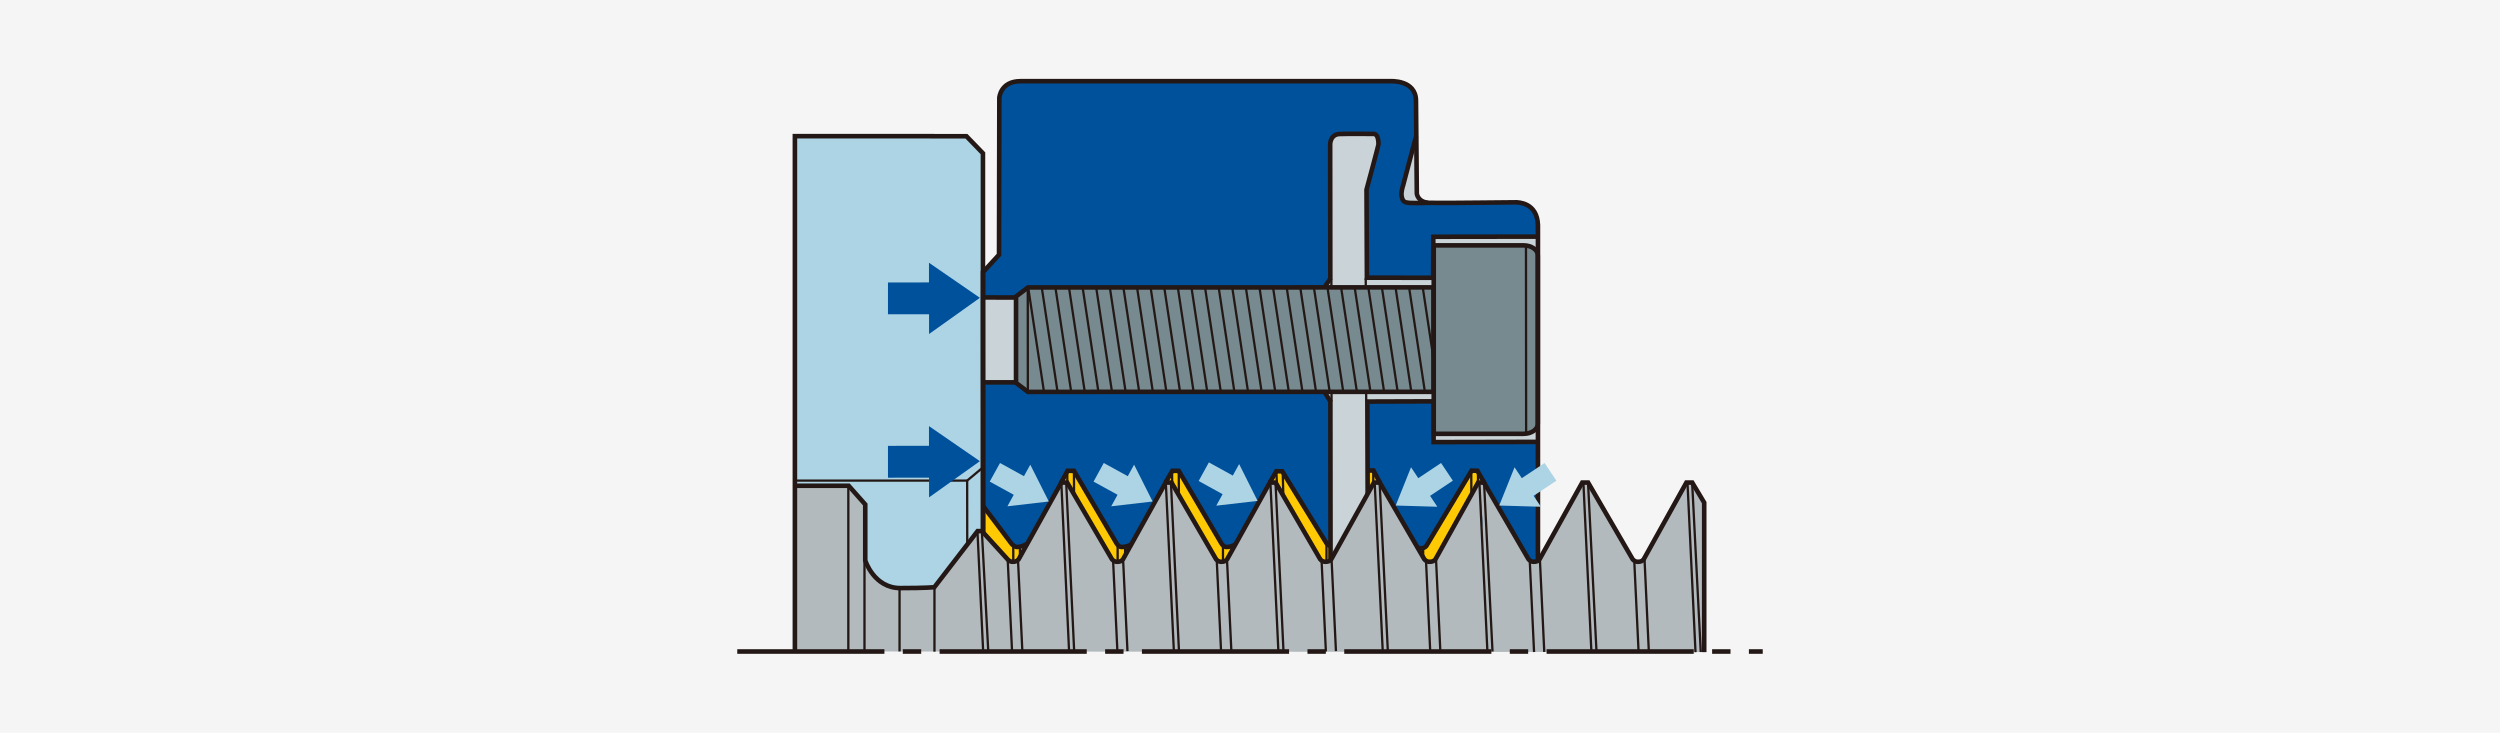 <?xml version="1.0" encoding="utf-8"?>
<!-- Generator: Adobe Illustrator 22.0.0, SVG Export Plug-In . SVG Version: 6.00 Build 0)  -->
<svg version="1.1" xmlns="http://www.w3.org/2000/svg" xmlns:xlink="http://www.w3.org/1999/xlink" x="0px" y="0px"
	 viewBox="0 0 3279.7 961.2" enable-background="new 0 0 3279.7 961.2" xml:space="preserve">
<g id="图层_1">
	<g id="图层_2_1_">
		<g id="图层_1_5_">
			<g id="图层_1_4_">
				<g id="图层_1_3_">
					<g id="图层_1_2_">
						<title>FAG_HMZ</title>
						<g id="图层_1_1_">
							<g id="图层_1-2">
								<g id="图层_3">
									<rect fill="#F5F5F5" width="3279.7" height="961.2"/>
								</g>
							</g>
						</g>
					</g>
				</g>
			</g>
		</g>
	</g>
</g>
<g id="图层_3_1_">
	<g>
		<path fill="#ADD4E5" d="M1043.8,178.4l223-0.5l22.1,22.1v609.7c0,0-245.1-6.8-245.1,0"/>
		<polyline fill="#C9D3D8" points="1290.6,501.4 1290.4,390.3 1334.1,390.1 1334.1,501.7 		"/>
		<path fill="#C9D3D8" d="M1747.1,735l-0.3-207.6c0,0-16-23.9-14.9-23.9s287.8-5,287.8-5l-0.3,160.4l-193.3,88.1"/>
		<path fill="#C9D3D8" d="M1733.7,423c0-0.9-7-241.7-7-241.7l6.3-21.8l125.8-1.2l1.5,97.1l3.5,7l9.3,3.8l145.3,23l0.5,113.1"/>
		<path fill="#00519B" d="M1289.9,694.5V502l442.5,2.6c0,0,14.9,21.4,13.6,21.9c-1.3,0.4,0.4,221.7,0.4,221.7
			s-455.6,21.9-454.3,21.9C1293.4,770.1,1289.9,694.5,1289.9,694.5"/>
		<polyline fill="#00519B" points="1794.4,526.9 1881.2,526.4 1882,579 2017.5,580 2018,767.5 1794.4,784.1 		"/>
		<path fill="#00519B" d="M2018.1,294.5c0,0-1.1-12.4-6.8-19.5c-7.9-9.9-20.6-9.9-20.6-9.9s-116,1-135.4,0.9c-8.4,0-13.2-1-14.7-4.6
			c-2.5-6.1-0.9-11-0.9-11l18.4-70.5c0,0,0.1-35.8,0.1-46.3c0-29-31.8-28-31.8-28s-473.3-0.6-491.9,0.4c-18.5,1-24.3,20.2-24.3,20.2
			l-0.2,208.5l-20.4,22.3l0.3,32.5l42.9-0.1l16.1-12.5l389.3-0.8l7.1-9.7h0.4l-0.5-177.5c0,0-0.8-12.6,15.1-13.2
			c15.9-0.7,34.4,0,34.4,0s10.4-2.6,12.1,4.3c0.6,2.5,1.9,5.5,2.2,9.8l-17,58.8l1.2,116h87.6l0.2-54.4l136.6,0"/>
		<path fill="#FFCA04" d="M1860.7,719.4c0,0,6.6,2,9.8-2.6c3.3-4.6,59.5-98.2,59.5-98.2l8.3-0.7l7.6,16c0,0-5.5,0.2-6.3,0.4
			c-0.9,0.2-56.2,101.2-56.2,101.2s-6.6,1.8-8.5,1.8c-2,0-7.2-5.5-7.2-5.5"/>
		<path fill="#FFCA04" d="M1794.3,646.1c0.4-1.1,0.4-28.4,0.4-28.4l7.2,0.4l7.9,14.9l-6.6,0.7"/>
		<path fill="#FFCA04" d="M1746.8,733.8c0,0-2.2,3.3-6.8,3.7c-4.6,0.4-8.3-5.2-8.3-5.2l-57.7-98.4l-7.2-0.4l8.3-14.4l7.4-0.2
			l57.3,92.7c0,0,2.8,4.2,5.9,4.6"/>
		<path fill="#FFCA04" d="M1620.4,715.9l-10.7,19.2c0,0-4.4,1.5-7,1.5c-2.6,0-7.9-3.7-7.9-3.7l-57.2-99.1c0,0-8.7-1.1-8.1-0.9
			c0.7,0.2,9.4-14.9,9.4-14.9l8.7-0.2l55.5,95.1c0,0,2.2,4.8,7.6,4.6C1616.3,717.4,1620.4,715.9,1620.4,715.9"/>
		<path fill="#FFCA04" d="M1392.5,633.3c0.9-0.7,8.5-15.7,8.5-15.7l9.9,0.4l56.2,97c0,0,1.5,3.1,5.9,2.8c4.4-0.2,11.2-3.7,11.2-3.7
			l-10.1,20.1c0,0-5,3.9-8.1,3.5c-3.1-0.4-7-3.5-7-3.5l-58.2-100.8"/>
		<path fill="#FFCA04" d="M1289.9,697.7l0.6-31l39.8,49.5c0,0,0.9,2.2,6.1,1.3c5.3-0.9,11.4-2.8,11.4-2.8s-9.8,18.6-10.5,18.8
			c-0.7,0.2-4.4,3.9-8.3,3.9c-3.9,0-7.4-4.6-7.4-4.6S1290.5,697.5,1289.9,697.7"/>
		<path fill="#FFCA04" d="M2020.1,733.7l19-33.6c-7.9,12.5-15.5,24.5-22.7,35.7C2018.8,735,2020.1,733.7,2020.1,733.7"/>
		<polyline fill="#B2BABE" points="1945.1,690.3 1940.8,633.2 1940.7,632.5 1940,632.4 1939.4,633.5 1944.5,690.4 		"/>
		<path fill="#B2BABE" d="M1420.7,668.6l-0.7-1.2l5.3,48C1423.5,696.9,1421.8,679.3,1420.7,668.6"/>
		<path fill="#B2BABE" d="M1884.9,739l-0.6-6.6l-0.4,0.8c0,0-0.1,0.1-0.3,0.3l0.4,5.5"/>
		<path fill="#B2BABE" d="M2053.4,677.3l-1.6,0.2l-12.8,22.7C2043.8,692.6,2048.6,685,2053.4,677.3"/>
		<path fill="#B2BABE" d="M2221.5,632.6h-7.3l-55.4,99.8c0,0-0.7,0.7-1.9,1.6c-1.4,1.1-3.5,2.3-6,2.6c-4.5,0.5-7.3-2.9-7.3-2.9
			l-36.6-62.9l-21.9-37.6h-8.1l-25,44.3l1.6-0.2c-4.8,7.7-9.7,15.3-14.4,22.8l-19,33.6c0,0-1.3,1.3-3.7,2.1
			c-0.7,0.2-1.5,0.4-2.3,0.5c-3.9,0.5-7.9-1.8-7.9-1.8l-28-48.2l-30.8-53.2l-6.6-0.7l0.1,0.7l4.3,57.1l-0.6,0.1l-5.1-56.9
			l-55.1,98.9l0.6,6.6h-0.9l-0.4-5.5c-0.7,0.6-2.9,2.2-6,2.9c-3.9,0.8-8.7-3.4-8.7-3.4l-57.7-100.5l-8.4,0.8l-55.9,100
			c0,0-1.8,2.6-6.8,3.1c-5,0.5-7.6-2.4-7.6-2.4l-58.3-100.8l-8.4-0.3l-55.4,100c0,0-2.6,3.4-6.8,3.9c-4.2,0.5-6.8-2.6-6.8-2.6
			l-60.1-101.3l-7.1,0.8l-55.4,98.4c0,0-3.1,4.2-7.4,4.7c-4.2,0.5-8.4-3.7-8.4-3.7L1400,632.9l-7.9,0.3l-56.4,100
			c0,0-1.8,2.9-6.8,3.4c-5,0.5-7.1-2.9-7.1-2.9l-33.2-37l-6,0.3l-56.8,73.8c0,0-33.3,1-45.2,0.8c-11.8-0.3-20.5-4.7-31-12.9
			c-10.5-8.1-14.7-22.8-14.7-22.8l-0.3-74.3l-22.1-24.2l-69.9-0.7l-0.2,217.9l1194.4,0.8V660.2"/>
		<path fill="#778A90" d="M2000.3,320.3l-117.9,0.1l0.1,55.1l-532.3,0.7l-0.7,0.5v0l-14.9,11.4l0.1,113.2l15.6,11.9l532.3-0.7
			l0.1,55.1l117.9-0.2c10.3,0,18.6-5.8,18.6-12.9l-0.3-221.4C2018.9,326,2010.6,320.3,2000.3,320.3"/>
		<path fill="none" stroke="#231815" stroke-width="6.032" d="M1666,632.6l8.4-14.4l7.8,0.1l57.5,93.5c0,0,2.3,4.4,6.4,4.5"/>
		<path fill="none" stroke="#231815" stroke-width="6.032" d="M1528.9,633.2l9.1-15.6l8.4,0.1l55.3,94.1c0,0,2.9,5.7,7,5.8
			c4.6,0.1,10-1.6,11.9-3.8"/>
		<path fill="none" stroke="#231815" stroke-width="6.032" d="M1859.3,717.6c1,0.9,2.3,1.6,3.7,1.7c4.6,0.1,6.2-0.9,8.2-3.1
			l59.3-98.8l7.7,0.2l9.9,17.4"/>
		<polyline fill="none" stroke="#231815" stroke-width="6.032" points="1795.2,617.2 1801.9,617.2 1810.4,633.4 		"/>
		<polyline fill="none" stroke="#231815" stroke-width="3.019" points="1041.8,630.5 1268.8,630.5 1268.9,714.2 		"/>
		<line fill="none" stroke="#231815" stroke-width="3.019" x1="1268.8" y1="630.5" x2="1289.7" y2="613"/>
		<line fill="none" stroke="#231815" stroke-width="3.019" x1="2077.2" y1="632.7" x2="2087.7" y2="854.7"/>
		<line fill="none" stroke="#231815" stroke-width="3.019" x1="2083.3" y1="633.1" x2="2094.4" y2="854.7"/>
		<line fill="none" stroke="#231815" stroke-width="3.019" x1="1940.8" y1="632.7" x2="1951.3" y2="854.7"/>
		<line fill="none" stroke="#231815" stroke-width="3.019" x1="1946.9" y1="633.5" x2="1958" y2="854.7"/>
		<line fill="none" stroke="#231815" stroke-width="3.019" x1="1803.4" y1="632.7" x2="1814" y2="854.7"/>
		<line fill="none" stroke="#231815" stroke-width="3.019" x1="1809.9" y1="633" x2="1820.7" y2="854.7"/>
		<line fill="none" stroke="#231815" stroke-width="3.019" x1="1666.6" y1="632.7" x2="1677.1" y2="854.7"/>
		<line fill="none" stroke="#231815" stroke-width="3.019" x1="1673.3" y1="632.7" x2="1683.8" y2="854.7"/>
		<line fill="none" stroke="#231815" stroke-width="3.019" x1="1529.4" y1="632.7" x2="1540" y2="854.7"/>
		<line fill="none" stroke="#231815" stroke-width="3.019" x1="1536.1" y1="632.7" x2="1546.7" y2="855"/>
		<line fill="none" stroke="#231815" stroke-width="3.019" x1="1392.3" y1="632.7" x2="1402.5" y2="854.7"/>
		<line fill="none" stroke="#231815" stroke-width="3.019" x1="1398.7" y1="632.7" x2="1409.2" y2="854.7"/>
		<line fill="none" stroke="#231815" stroke-width="3.019" x1="1282.3" y1="697.1" x2="1289.8" y2="854.7"/>
		<line fill="none" stroke="#231815" stroke-width="3.019" x1="1288.1" y1="697.1" x2="1296.5" y2="854.7"/>
		<line fill="none" stroke="#231815" stroke-width="3.019" x1="2143.9" y1="734.5" x2="2149.6" y2="854.6"/>
		<line fill="none" stroke="#231815" stroke-width="3.019" x1="2157.4" y1="733.2" x2="2163.1" y2="855.4"/>
		<line fill="none" stroke="#231815" stroke-width="3.019" x1="2006.8" y1="734.5" x2="2012.5" y2="855.4"/>
		<line fill="none" stroke="#231815" stroke-width="3.019" x1="2020.2" y1="734.8" x2="2025.9" y2="855.3"/>
		<line fill="none" stroke="#231815" stroke-width="3.019" x1="1870.7" y1="734.5" x2="1876.3" y2="855.2"/>
		<line fill="none" stroke="#231815" stroke-width="3.019" x1="1883.9" y1="733.8" x2="1889.6" y2="855.2"/>
		<line fill="none" stroke="#231815" stroke-width="3.019" x1="1733.7" y1="734.5" x2="1739.4" y2="854.6"/>
		<line fill="none" stroke="#231815" stroke-width="3.019" x1="1746.9" y1="734.8" x2="1752.6" y2="854.2"/>
		<line fill="none" stroke="#231815" stroke-width="3.019" x1="1596.2" y1="734.5" x2="1601.9" y2="854.6"/>
		<line fill="none" stroke="#231815" stroke-width="3.019" x1="1609.7" y1="734.8" x2="1615.4" y2="854.2"/>
		<line fill="none" stroke="#231815" stroke-width="3.019" x1="1460.2" y1="734.5" x2="1465.9" y2="854.6"/>
		<line fill="none" stroke="#231815" stroke-width="3.019" x1="1473.4" y1="734.8" x2="1479.1" y2="854.2"/>
		<line fill="none" stroke="#231815" stroke-width="3.019" x1="1322" y1="734.5" x2="1327.7" y2="854.6"/>
		<line fill="none" stroke="#231815" stroke-width="3.019" x1="1335.5" y1="734.8" x2="1341.2" y2="854.2"/>
		<line fill="none" stroke="#231815" stroke-width="3.019" x1="2213.8" y1="633.7" x2="2224.3" y2="855.6"/>
		<line fill="none" stroke="#231815" stroke-width="3.019" x1="2219.9" y1="633.2" x2="2231.2" y2="855.4"/>
		<line fill="none" stroke="#231815" stroke-width="3.019" x1="1225.9" y1="769.5" x2="1225.9" y2="854.9"/>
		<line fill="none" stroke="#231815" stroke-width="3.019" x1="1180.1" y1="771.6" x2="1180.1" y2="854.6"/>
		<line fill="none" stroke="#231815" stroke-width="3.019" x1="1134.1" y1="734.5" x2="1134.1" y2="855.1"/>
		<line fill="none" stroke="#231815" stroke-width="3.019" x1="1112.9" y1="636.5" x2="1112.9" y2="854.7"/>
		<line fill="none" stroke="#231815" stroke-width="3.019" x1="1329.3" y1="715.5" x2="1329.3" y2="736.6"/>
		<line fill="none" stroke="#231815" stroke-width="3.019" x1="1338" y1="716.1" x2="1338" y2="731.1"/>
		<line fill="none" stroke="#231815" stroke-width="3.019" x1="1466.2" y1="715.7" x2="1466.2" y2="737.3"/>
		<line fill="none" stroke="#231815" stroke-width="3.019" x1="1476" y1="717.4" x2="1476" y2="729.5"/>
		<line fill="none" stroke="#231815" stroke-width="3.019" x1="1604.4" y1="716.6" x2="1604.4" y2="736"/>
		<line fill="none" stroke="#231815" stroke-width="3.019" x1="1616.2" y1="715.9" x2="1616.2" y2="723.3"/>
		<line fill="none" stroke="#231815" stroke-width="3.019" x1="1740.2" y1="713.8" x2="1740.2" y2="737.3"/>
		<line fill="none" stroke="#231815" stroke-width="3.019" x1="1867" y1="718.3" x2="1867" y2="730.3"/>
		<line fill="none" stroke="#231815" stroke-width="3.019" x1="1801.6" y1="617.9" x2="1801.6" y2="634.1"/>
		<line fill="none" stroke="#231815" stroke-width="3.019" x1="1682.8" y1="620.2" x2="1683.6" y2="651.4"/>
		<line fill="none" stroke="#231815" stroke-width="3.019" x1="1674.4" y1="618.6" x2="1675.2" y2="635"/>
		<line fill="none" stroke="#231815" stroke-width="3.019" x1="1930.1" y1="617.8" x2="1930.3" y2="650.9"/>
		<line fill="none" stroke="#231815" stroke-width="3.019" x1="1938.9" y1="619" x2="1939" y2="634.9"/>
		<line fill="none" stroke="#231815" stroke-width="3.019" x1="1537.6" y1="618.3" x2="1537.8" y2="635.5"/>
		<line fill="none" stroke="#231815" stroke-width="3.019" x1="1546.4" y1="616.7" x2="1546.5" y2="649.3"/>
		<rect x="993.1" y="103.5" fill="none" width="1284.2" height="754.3"/>
		<path fill="none" stroke="#231815" stroke-width="6.032" d="M1391.6,634l8.9-16.4l8.4,0.1l55.3,94.1c0,0,2.9,5.7,7,5.8
			c4.6,0.1,11-1.6,12.9-3.8"/>
		<line fill="none" stroke="#231815" stroke-width="3.019" x1="1400.1" y1="618.3" x2="1400.2" y2="635.5"/>
		<line fill="none" stroke="#231815" stroke-width="3.019" x1="1408.9" y1="616.7" x2="1409" y2="649.3"/>
		<path fill="none" stroke="#231815" stroke-width="6.032" d="M1289.9,664.1c0,0,35.3,46.5,36.4,48.3c1.1,1.7,4.7,5.2,8,5.2
			c4.6,0,11.3-2.4,13.3-4.6"/>
		<polyline fill="none" stroke="#231815" stroke-width="6.032" points="1042.8,854.6 1042.8,178.6 1267.8,178.7 1289.5,201.1 
			1289.5,698.1 		"/>
		<path fill="none" stroke="#231815" stroke-width="6.032" d="M1042.8,637.3h70.6l21.7,24.5v73.4c0,0,11.2,36.3,46.1,36.3
			c34.9,0,44.6-1.2,44.6-1.2l56.7-73.6h5.6l33.6,36.9c0,0,2.6,3.4,6.6,3.4c4.6,0,6.1-1.1,8.1-3.4l55.9-100.5h7.7l58.7,100.5
			c0,0,2.6,3.4,6.6,3.4c4.6,0,6.1-1.1,8-3.4l55.9-100.5h7.7l58.4,100.5c0,0,2.6,3.4,6.6,3.4c4.6,0,6.1-1.1,8-3.4l55.9-100.5h7.7
			l58.4,100.5c0,0,2.6,3.4,6.6,3.4c4.6,0,6.1-1.1,8-3.4l55.9-100.5h7.7l58.4,100.5c0,0,2.6,3.4,6.6,3.4c4.6,0,6.1-1.1,8.1-3.4
			l55.9-100.5h7.7l58.4,100.5c0,0,2.6,3.4,6.6,3.4c4.5,0,6.1-1.1,8-3.4l55.9-100.5h7.7l58.4,100.5c0,0,2.6,3.4,6.6,3.4
			c4.6,0,6.1-1.1,8-3.4l55.9-100.5h7.7l15.7,26.3v196.1"/>
		<path fill="none" stroke="#231815" stroke-width="6.032" d="M1289.8,698.3l-0.2-341.3l21-22.8l0.4-205.9c0,0,1.3-21.8,27.8-21.8
			h485c0,0,33.8-2.2,33.8,25.7c0,10.2,1.1,121.9,1.1,121.9s1.3,11.5,16.5,12c21,0.6,111.7-0.9,113.8-0.7c2.1,0.2,27.6-0.2,28.6,29.9
			l0,441.2"/>
		<line fill="none" stroke="#231815" stroke-width="3.019" x1="1791.7" y1="364.8" x2="1791.7" y2="377.5"/>
		<line fill="none" stroke="#231815" stroke-width="3.019" x1="1746.8" y1="526.4" x2="1746.8" y2="513.5"/>
		<path fill="none" stroke="#231815" stroke-width="6.032" d="M1737.4,377.2l7.8-11.7l-0.2-176c0,0-0.2-13.2,12.4-13.7
			c12.4-0.5,45.1-0.1,45.1-0.1s6-0.3,5.9,13.5c0,1.8-15.7,59.6-15.7,59.6l0.5,115.5l86.9,0.1l0.2-53.8l138.1-0.2"/>
		<line fill="none" stroke="#231815" stroke-width="6.032" x1="1289.7" y1="390.2" x2="1333.4" y2="390.3"/>
		<line fill="none" stroke="#231815" stroke-width="3.019" x1="1746.6" y1="377" x2="1746.6" y2="366.2"/>
		<polyline fill="none" stroke="#231815" stroke-width="6.032" points="1737.5,513.9 1745.3,526.7 1745.5,734.4 		"/>
		<line fill="none" stroke="#231815" stroke-width="6.032" x1="1290" y1="501.6" x2="1332.5" y2="501.6"/>
		<polyline fill="none" stroke="#231815" stroke-width="6.032" points="2017.7,579.7 1880.7,580 1880.7,526.5 1793.8,526.8 
			1794.2,648 		"/>
		<line fill="none" stroke="#231815" stroke-width="3.019" x1="1880.6" y1="513.1" x2="1880.6" y2="527.4"/>
		<line fill="none" stroke="#231815" stroke-width="3.019" x1="1880.3" y1="363.1" x2="1880.3" y2="376.3"/>
		<line fill="none" stroke="#231815" stroke-width="3.019" x1="1792.2" y1="513.4" x2="1792.3" y2="526"/>
		<path fill="none" stroke="#231815" stroke-width="6.032" d="M1998.8,321.9l-117.9,0l0,247.2l117.9,0c10.3,0,18.6-5.8,18.6-12.9
			l0-221.4C2017.4,327.7,2009,321.9,1998.8,321.9z"/>
		<polygon fill="none" stroke="#231815" stroke-width="6.032" points="1880.6,377 1348.5,377.1 1332.9,389 1332.9,502.2 
			1348.5,514.1 1880.7,514 		"/>
		<line fill="none" stroke="#231815" stroke-width="3.019" x1="2001.9" y1="321.6" x2="2002.1" y2="569.4"/>
		<line fill="none" stroke="#231815" stroke-width="3.019" x1="1348.3" y1="376.4" x2="1348.4" y2="514.6"/>
		<line fill="none" stroke="#231815" stroke-width="2.983" x1="1349" y1="378" x2="1369.5" y2="513.5"/>
		<line fill="none" stroke="#231815" stroke-width="2.983" x1="1366.8" y1="378" x2="1387.3" y2="513.5"/>
		<line fill="none" stroke="#231815" stroke-width="2.983" x1="1384.7" y1="378" x2="1405.2" y2="513.5"/>
		<line fill="none" stroke="#231815" stroke-width="2.983" x1="1402.5" y1="378" x2="1423" y2="513.5"/>
		<line fill="none" stroke="#231815" stroke-width="2.983" x1="1420.4" y1="378" x2="1440.9" y2="513.5"/>
		<line fill="none" stroke="#231815" stroke-width="2.983" x1="1438.2" y1="378" x2="1458.7" y2="513.5"/>
		<line fill="none" stroke="#231815" stroke-width="2.983" x1="1456.1" y1="378" x2="1476.6" y2="513.5"/>
		<line fill="none" stroke="#231815" stroke-width="2.983" x1="1473.9" y1="378" x2="1494.4" y2="513.5"/>
		<line fill="none" stroke="#231815" stroke-width="2.983" x1="1491.8" y1="378" x2="1512.3" y2="513.5"/>
		<line fill="none" stroke="#231815" stroke-width="2.983" x1="1509.6" y1="378" x2="1530.1" y2="513.5"/>
		<line fill="none" stroke="#231815" stroke-width="2.983" x1="1527.5" y1="378" x2="1548" y2="513.5"/>
		<line fill="none" stroke="#231815" stroke-width="2.983" x1="1545.3" y1="378" x2="1565.8" y2="513.5"/>
		<line fill="none" stroke="#231815" stroke-width="2.983" x1="1563.2" y1="378" x2="1583.7" y2="513.5"/>
		<line fill="none" stroke="#231815" stroke-width="2.983" x1="1581" y1="378" x2="1601.5" y2="513.5"/>
		<line fill="none" stroke="#231815" stroke-width="2.983" x1="1598.9" y1="378" x2="1619.3" y2="513.5"/>
		<line fill="none" stroke="#231815" stroke-width="2.983" x1="1616.7" y1="378" x2="1637.2" y2="513.5"/>
		<line fill="none" stroke="#231815" stroke-width="2.983" x1="1634.5" y1="377.9" x2="1655" y2="513.4"/>
		<line fill="none" stroke="#231815" stroke-width="2.983" x1="1652.4" y1="377.9" x2="1672.9" y2="513.4"/>
		<line fill="none" stroke="#231815" stroke-width="2.983" x1="1670.2" y1="377.9" x2="1690.7" y2="513.4"/>
		<line fill="none" stroke="#231815" stroke-width="2.983" x1="1688.1" y1="377.9" x2="1708.6" y2="513.4"/>
		<line fill="none" stroke="#231815" stroke-width="2.983" x1="1705.9" y1="377.9" x2="1726.4" y2="513.4"/>
		<line fill="none" stroke="#231815" stroke-width="2.983" x1="1723.8" y1="377.9" x2="1744.3" y2="513.4"/>
		<line fill="none" stroke="#231815" stroke-width="2.983" x1="1741.6" y1="377.9" x2="1762.1" y2="513.4"/>
		<line fill="none" stroke="#231815" stroke-width="2.983" x1="1759.5" y1="377.9" x2="1780" y2="513.4"/>
		<line fill="none" stroke="#231815" stroke-width="2.983" x1="1777.3" y1="377.9" x2="1797.8" y2="513.4"/>
		<line fill="none" stroke="#231815" stroke-width="2.983" x1="1795.2" y1="377.9" x2="1815.7" y2="513.4"/>
		<line fill="none" stroke="#231815" stroke-width="2.983" x1="1813" y1="377.9" x2="1833.5" y2="513.4"/>
		<line fill="none" stroke="#231815" stroke-width="2.983" x1="1830.9" y1="377.9" x2="1851.4" y2="513.4"/>
		<line fill="none" stroke="#231815" stroke-width="2.983" x1="1848.7" y1="377.9" x2="1869.2" y2="513.4"/>
		<line fill="none" stroke="#231815" stroke-width="2.983" x1="1866.6" y1="377.9" x2="1881" y2="473.5"/>
		<path fill="none" stroke="#231815" stroke-width="6.032" d="M1857.7,178.9l-17.1,64.7c0,0-3,8.3-1.7,14.4
			c1.4,6.4,3.5,7.7,10.5,8.2c7,0.4,23.9-0.1,23.9-0.1"/>
		<polyline fill="#ADD4E5" points="1890.5,607.4 1906,630.6 1876.1,650.5 1885.6,664.8 1831,663.2 1851.1,613 1860.6,627.3 		"/>
		<polyline fill="#ADD4E5" points="2026.3,607.4 2041.8,630.6 2011.9,650.5 2021.5,664.8 1966.8,663.2 1986.9,613 1996.4,627.3 		
			"/>
		<polyline fill="#ADD4E5" points="1585.9,606.6 1572.5,631 1603.9,648.3 1595.6,663.4 1649.8,657.1 1625.6,608.8 1617.3,623.9 		
			"/>
		<polyline fill="#ADD4E5" points="1448,607.4 1434.6,631.8 1466.1,649.1 1457.8,664.2 1512.1,657.9 1487.8,609.6 1479.5,624.7 		
			"/>
		<polyline fill="#ADD4E5" points="1311.9,607.4 1298.4,631.8 1329.9,649.1 1321.6,664.2 1375.9,657.9 1351.6,609.6 1343.3,624.7 		
			"/>
		<polyline fill="#00519B" points="1164.9,370.6 1164.9,412.3 1218.8,412.3 1218.8,438.2 1285.5,390.7 1218.7,344.7 1218.7,370.5 		
			"/>
		<polyline fill="#00519B" points="1164.9,584.9 1164.9,626.7 1218.8,626.6 1218.8,652.5 1285.5,605 1218.7,559 1218.7,584.8 		"/>
		
			<line fill="none" stroke="#231815" stroke-width="6.032" stroke-dasharray="193.04,24.13,24.13,24.13" x1="967.2" y1="854.7" x2="2312.5" y2="854.7"/>
		<rect x="993.1" y="103.5" fill="none" width="1284.2" height="754.3"/>
	</g>
</g>
</svg>
